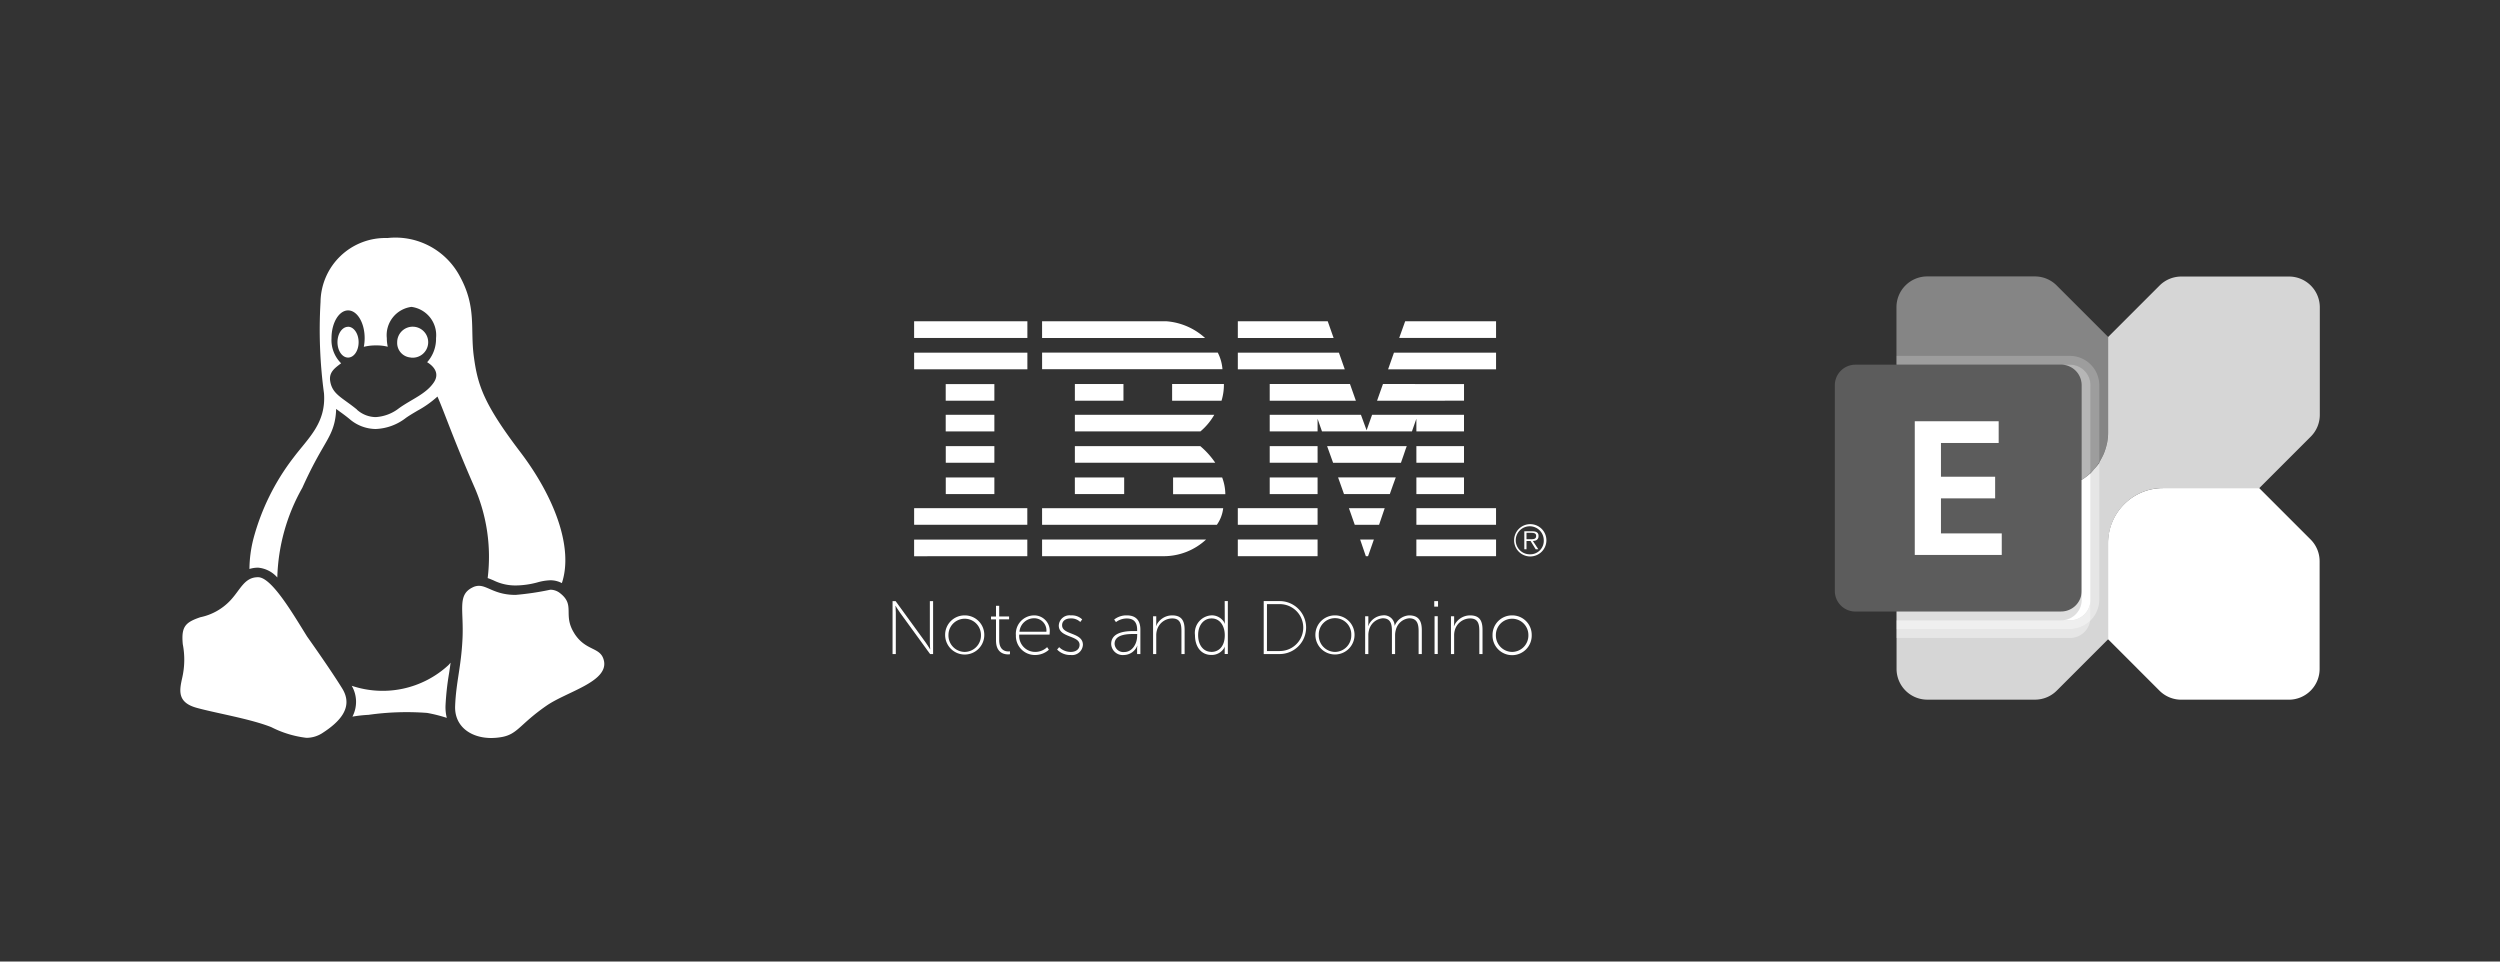 <svg xmlns="http://www.w3.org/2000/svg" viewBox="0 0 130 50"><rect x="0" y="0" width="130" height="50" fill="#333333" stroke="none"/><path d="M55.893,22.433s2.329,0,4.2,0h2.33a3.255,3.255,0,0,0,.72-.864H55.893Z" fill="#fff"/><path d="M55.893,25.692h2.564v-.865H55.892Z" fill="#fff"/><polygon points="58.42 19.969 57.156 19.969 55.893 19.969 55.893 20.837 57.175 20.837 58.42 20.837 58.42 19.969" fill="#fff"/><path d="M63.552,24.828H61V25.7h2.717A2.52,2.52,0,0,0,63.552,24.828Z" fill="#fff"/><path d="M55.893,24.063h7.3a4.236,4.236,0,0,0-.778-.864H55.893Z" fill="#fff"/><path d="M76.444,32a.905.905,0,0,0-.833.554H75.6a.866.866,0,0,0,.015-.161v-.346h-.165V34.01h.165v-.959a.966.966,0,0,1,.032-.268.834.834,0,0,1,.794-.625c.44,0,.484.322.484.665V34.01h.166V32.763C77.094,32.3,76.956,32,76.444,32Z" fill="#fff"/><polygon points="49.177 22.434 50.479 22.434 51.707 22.434 51.707 21.569 50.479 21.569 49.177 21.569 49.177 22.434" fill="#fff"/><polygon points="51.707 19.973 50.442 19.973 49.177 19.973 49.177 20.837 50.442 20.837 51.707 20.837 51.707 19.973" fill="#fff"/><polygon points="49.18 25.692 50.687 25.692 51.707 25.692 51.707 24.828 50.48 24.828 49.18 24.828 49.18 25.692" fill="#fff"/><path d="M54.189,18.339V19.2h9.379a2.263,2.263,0,0,0-.244-.865H54.189Z" fill="#fff"/><path d="M60.95,19.969v.869h2.569a2.858,2.858,0,0,0,.124-.869H60.95Z" fill="#fff"/><path d="M62.664,17.576a3.363,3.363,0,0,0-2.011-.87H54.188v.871h8.476Z" fill="#fff"/><polygon points="51.707 23.199 50.48 23.199 49.18 23.199 49.18 24.063 50.479 24.063 51.707 24.063 51.707 23.199" fill="#fff"/><polygon points="76.128 24.063 76.128 23.199 74.89 23.199 73.652 23.199 73.652 24.063 74.89 24.063 76.128 24.063" fill="#fff"/><polygon points="77.794 27.289 77.794 26.425 76.129 26.425 73.652 26.425 73.652 27.289 76.129 27.289 77.794 27.289" fill="#fff"/><polygon points="67.957 21.57 66.025 21.57 66.025 22.433 67.44 22.433 68.514 22.433 68.514 21.775 68.743 22.433 69.928 22.433 72.581 22.433 73.421 22.433 73.651 21.775 73.652 22.433 74.988 22.433 76.128 22.433 76.128 21.57 74.889 21.57 72.758 21.57 71.348 21.57 71.063 22.375 70.769 21.57 69.581 21.57 67.957 21.57" fill="#fff"/><polygon points="76.129 20.836 76.129 19.971 74.266 19.97 71.914 19.969 71.607 20.837 73.868 20.837 76.129 20.836" fill="#fff"/><polygon points="77.795 17.574 77.795 16.706 75.276 16.706 73.069 16.706 72.758 17.574 75.276 17.574 77.795 17.574" fill="#fff"/><polygon points="77.795 19.204 77.795 18.34 74.988 18.34 72.485 18.34 72.181 19.204 74.89 19.204 77.795 19.204" fill="#fff"/><polygon points="73.652 25.693 74.89 25.693 76.128 25.693 76.128 24.828 74.89 24.828 73.652 24.828 73.652 25.693" fill="#fff"/><path d="M67.148,17.576h2.2l-.306-.87H64.367l0,.87S65.814,17.577,67.148,17.576Z" fill="#fff"/><path d="M73.151,23.2H69.01l.311.866,1.754,0h1.774C72.861,24.063,73.139,23.2,73.151,23.2Z" fill="#fff"/><polygon points="64.367 18.339 64.367 19.205 68.009 19.205 69.928 19.205 69.624 18.339 67.148 18.339 64.367 18.339" fill="#fff"/><polygon points="66.025 24.828 66.025 25.693 67.27 25.693 68.514 25.693 68.514 24.828 67.27 24.828 66.025 24.828" fill="#fff"/><polygon points="66.025 19.969 66.025 20.838 69.01 20.838 70.506 20.838 70.199 19.969 68.266 19.969 66.025 19.969" fill="#fff"/><path d="M69.888,25.693l1.343,0c.541,0,1.039,0,1.039,0s.305-.87.31-.868h-3C69.576,24.828,69.888,25.693,69.888,25.693Z" fill="#fff"/><polygon points="68.514 23.199 67.271 23.199 66.025 23.199 66.025 24.063 67.44 24.063 68.515 24.063 68.514 23.199" fill="#fff"/><path d="M54.188,27.288h9.09a1.854,1.854,0,0,0,.328-.863H54.188Z" fill="#fff"/><path d="M66.578,31.257h-.865V34.01h.865a1.377,1.377,0,0,0,0-2.753Zm-.028,2.6h-.668V31.415h.668a1.219,1.219,0,1,1,0,2.438Z" fill="#fff"/><path d="M78.63,32a1.011,1.011,0,0,0-1.018,1.018,1.019,1.019,0,1,0,2.037,0A1.011,1.011,0,0,0,78.63,32Zm0,1.9a.855.855,0,0,1-.844-.881.845.845,0,1,1,1.69,0A.855.855,0,0,1,78.63,33.9Z" fill="#fff"/><path d="M47.535,27.288H53.42v-.863H47.535Z" fill="#fff"/><polygon points="68.514 28.922 68.514 28.054 66.858 28.054 64.366 28.054 64.366 28.922 67.148 28.922 68.514 28.922" fill="#fff"/><polygon points="68.514 27.289 68.514 26.425 66.858 26.425 64.366 26.425 64.366 27.289 66.858 27.289 68.514 27.289" fill="#fff"/><path d="M63.688,32.28a.8.8,0,0,0,.016.161H63.7a.758.758,0,0,0-.68-.444.914.914,0,0,0-.881,1.03c0,.609.323,1.03.849,1.03a.751.751,0,0,0,.712-.445H63.7a.64.64,0,0,0-.016.15v.247h.164V31.257h-.164Zm-.7,1.616c-.4,0-.685-.338-.685-.869,0-.551.316-.869.7-.869.461,0,.685.429.685.865C63.692,33.64,63.353,33.9,62.992,33.9Z" fill="#fff"/><path d="M80.005,27.873c0-.155-.083-.247-.332-.247h-.409v.937h.114v-.432h.21l.268.432h.138l-.284-.432C79.877,28.126,80.005,28.057,80.005,27.873Zm-.452.167h-.175v-.333h.268c.116,0,.235.018.235.164C79.881,28.062,79.685,28.04,79.553,28.04Z" fill="#fff"/><rect x="74.581" y="31.258" width="0.197" height="0.287" fill="#fff"/><rect x="74.597" y="32.043" width="0.166" height="1.966" fill="#fff"/><polygon points="77.795 28.054 74.627 28.054 73.651 28.054 73.651 28.922 74.89 28.922 77.795 28.922 77.795 28.054" fill="#fff"/><path d="M73.274,32a.854.854,0,0,0-.746.534H72.52A.547.547,0,0,0,71.9,32a.876.876,0,0,0-.754.554h-.009a.768.768,0,0,0,.017-.161v-.346h-.166V34.01h.166v-.959a.966.966,0,0,1,.031-.268.809.809,0,0,1,.715-.633c.433,0,.48.334.48.673V34.01h.165v-.959a1.007,1.007,0,0,1,.04-.3.788.788,0,0,1,.691-.6c.417,0,.492.3.492.673V34.01h.166V32.763C73.932,32.3,73.782,32,73.274,32Z" fill="#fff"/><polygon points="71.139 28.921 71.442 28.054 71.074 28.054 70.727 28.054 71.023 28.921 71.139 28.921" fill="#fff"/><polygon points="71.712 27.289 72.005 26.425 70.727 26.425 70.144 26.425 70.447 27.289 71.085 27.289 71.712 27.289" fill="#fff"/><path d="M69.421,32A1.011,1.011,0,0,0,68.4,33.015a1.018,1.018,0,1,0,2.036,0A1.01,1.01,0,0,0,69.421,32Zm0,1.9a.856.856,0,0,1-.845-.881.846.846,0,1,1,1.691,0A.856.856,0,0,1,69.421,33.9Z" fill="#fff"/><path d="M51.958,33.286V32.205h.515v-.149h-.515V31.5h-.166v.559h-.259v.149h.259V33.3c0,.653.422.728.626.728a.538.538,0,0,0,.1-.008v-.153a.445.445,0,0,1-.09.008C52.269,33.873,51.958,33.805,51.958,33.286Z" fill="#fff"/><path d="M50.164,32a1.01,1.01,0,0,0-1.017,1.018,1.018,1.018,0,1,0,2.036,0A1.011,1.011,0,0,0,50.164,32Zm0,1.9a.855.855,0,0,1-.844-.881.845.845,0,1,1,1.69,0A.855.855,0,0,1,50.164,33.9Z" fill="#fff"/><path d="M50.479,28.922H53.42v-.863s-1.175,0-2.475,0c-1.609,0-3.411,0-3.411,0v.866Z" fill="#fff"/><path d="M48.352,33.416c0,.138.019.346.019.346h-.007s-.134-.22-.225-.346l-1.568-2.158h-.158V34.01h.169V31.851c0-.138-.02-.346-.02-.346h.009s.134.221.224.346l1.569,2.159h.157V31.258h-.169Z" fill="#fff"/><polygon points="53.424 17.574 53.424 16.706 49.86 16.706 47.534 16.706 47.534 17.574 50.17 17.574 53.424 17.574" fill="#fff"/><polygon points="53.424 18.339 50.479 18.339 47.535 18.339 47.535 19.204 50.479 19.204 53.424 19.204 53.424 18.339" fill="#fff"/><path d="M60.951,32a.906.906,0,0,0-.834.554h-.008a.814.814,0,0,0,.016-.161v-.346H59.96V34.01h.165v-.959a.966.966,0,0,1,.032-.268.832.832,0,0,1,.794-.625c.44,0,.484.322.484.665V34.01H61.6V32.763C61.6,32.3,61.462,32,60.951,32Z" fill="#fff"/><path d="M62.714,28.057H54.188v.865h0l2.187,0h4.142A3.235,3.235,0,0,0,62.714,28.057Z" fill="#fff"/><path d="M79.576,27.256a.84.84,0,1,0,.837.836A.839.839,0,0,0,79.576,27.256Zm0,1.568a.729.729,0,1,1,.7-.732A.7.7,0,0,1,79.576,28.824Z" fill="#fff"/><path d="M58.6,32a1.021,1.021,0,0,0-.663.216l.093.134a.927.927,0,0,1,.563-.189c.314,0,.538.15.538.585v.068H59c-.35,0-1.219.007-1.219.676a.6.6,0,0,0,.668.57.756.756,0,0,0,.688-.483h.008a.87.87,0,0,0-.016.176v.26H59.3V32.74C59.3,32.248,59.052,32,58.6,32Zm.531,1.074c0,.388-.244.832-.672.832a.454.454,0,0,1-.5-.427c0-.512.716-.512,1.051-.512h.125Z" fill="#fff"/><path d="M55.229,32.515c0-.255.221-.357.445-.357a.675.675,0,0,1,.5.185l.1-.134A.777.777,0,0,0,55.686,32a.557.557,0,0,0-.629.53c0,.641,1.081.5,1.081,1,0,.244-.212.37-.452.37a.856.856,0,0,1-.61-.248l-.106.126a.952.952,0,0,0,.712.283.564.564,0,0,0,.629-.531C56.311,32.873,55.229,33.027,55.229,32.515Z" fill="#fff"/><path d="M53.782,32a.955.955,0,0,0-.955,1.034.988.988,0,0,0,1.015,1.026,1.073,1.073,0,0,0,.7-.272l-.091-.137a.889.889,0,0,1-.609.248A.831.831,0,0,1,53,33h1.577s.007-.063.007-.106A.808.808,0,0,0,53.782,32Zm-.77.849a.765.765,0,0,1,.767-.7.635.635,0,0,1,.633.7Z" fill="#fff"/><path id="linux" d="M23.323,34.582c.037-.042.073-.083.108-.121-.025.191-.052.376-.081.559a14.176,14.176,0,0,0-.183,1.669,2.249,2.249,0,0,0,.067.641,7.733,7.733,0,0,0-1.021-.258,14.114,14.114,0,0,0-3.053.1,6.888,6.888,0,0,0-.834.093,1.659,1.659,0,0,0-.037-1.605A5.044,5.044,0,0,0,23.323,34.582ZM19.536,22.308a2.114,2.114,0,0,1-1.366-.524c-.185-.152-.353-.274-.517-.392-.058-.044-.117-.086-.175-.127a3.3,3.3,0,0,1-.083.694c-.216.914-.7,1.243-1.675,3.407a10,10,0,0,0-1.3,4.664,1.5,1.5,0,0,0-.992-.511h-.01a1.467,1.467,0,0,0-.447.068A6.558,6.558,0,0,1,13.182,28,11.945,11.945,0,0,1,15.258,23.8c.765-1.019,1.705-1.792,1.59-3.345a24.684,24.684,0,0,1-.18-4.755,3.369,3.369,0,0,1,3.477-3.322A3.79,3.79,0,0,1,23.9,14.347c.9,1.626.542,2.738.74,4.2s.492,2.43,2.413,4.955c1.76,2.314,2.781,4.964,2.164,6.82a1.269,1.269,0,0,0-.6-.148,2.792,2.792,0,0,0-.678.112,4.435,4.435,0,0,1-1.13.158,2.559,2.559,0,0,1-1.15-.266c-.1-.041-.2-.085-.3-.118a9.055,9.055,0,0,0-.719-4.8c-1.077-2.466-1.52-3.792-1.892-4.64a5.281,5.281,0,0,1-1.037.734c-.2.119-.409.241-.6.374A2.727,2.727,0,0,1,19.536,22.308Zm-.971-1a1.488,1.488,0,0,0,.971.381,2.173,2.173,0,0,0,1.218-.466c.663-.472,1.411-.74,1.812-1.349.275-.418.058-.788-.355-1.039a1.817,1.817,0,0,0,.463-1.254,1.481,1.481,0,0,0-1.28-1.623,1.482,1.482,0,0,0-1.28,1.623,2.039,2.039,0,0,0,.05.449,2.286,2.286,0,0,0-.578-.068,2.538,2.538,0,0,0-.668.073,2.339,2.339,0,0,0,.044-.454c0-.794-.386-1.44-.86-1.44s-.863.646-.863,1.44a1.7,1.7,0,0,0,.5,1.31c-.337.253-.649.47-.566.946C17.291,20.514,17.8,20.672,18.565,21.3Zm2.794-2.714a.806.806,0,1,0-.705-.8A.755.755,0,0,0,21.359,18.59Zm-3.259-1.6c-.306,0-.551.358-.551.8s.245.8.551.8.548-.358.548-.8S18.4,16.991,18.1,16.991ZM15.969,33.1c-.713-1.141-1.835-3.081-2.546-3.085h-.008c-.707,0-.913.647-1.43,1.2a2.965,2.965,0,0,1-1.568.881c-.773.266-1,.476-.912,1.405a4.213,4.213,0,0,1-.025,1.723c-.143.644-.295,1.293.736,1.58s2.783.569,3.893,1.008a5.413,5.413,0,0,0,1.825.555,1.526,1.526,0,0,0,.852-.262c.829-.539,1.627-1.3,1.012-2.3S15.969,33.1,15.969,33.1Zm13.9-.16c-.617-.963.054-1.453-.721-2.075a.814.814,0,0,0-.53-.2,14.668,14.668,0,0,1-1.808.27c-1.065,0-1.447-.472-1.908-.472a.725.725,0,0,0-.339.088c-.788.392-.443,1.16-.512,2.644s-.334,2.263-.384,3.51c-.046,1.062.808,1.671,1.877,1.671a3.218,3.218,0,0,0,.569-.054c.813-.156.919-.665,2.3-1.623,1.043-.726,3.176-1.228,3-2.3C31.267,33.607,30.488,33.908,29.868,32.942Z" fill="#fff"/><g id="exchange"><path d="M120.154,28.056l-2.675-2.675h-5a2.861,2.861,0,0,0-2.86,2.86v5h0l2.675,2.675a1.6,1.6,0,0,0,1.131.468h5.595a1.6,1.6,0,0,0,1.6-1.6V29.187A1.6,1.6,0,0,0,120.154,28.056Z" fill="#fff"/><path d="M119.023,14.38h-5.595a1.6,1.6,0,0,0-1.131.469l-2.675,2.675v5a2.728,2.728,0,0,1-.046.473c-.01.056-.025.11-.038.165a2.792,2.792,0,0,1-.083.278c-.022.062-.044.122-.07.181-.04.091-.086.179-.134.265-.025.043-.045.087-.072.129-.006.009-.01.02-.016.029v.032a2.88,2.88,0,0,1-.266.317c-.04.046-.073.1-.116.139-.028.028-.047.064-.076.09V24.59h0v.03a2.867,2.867,0,0,1-.458.346v5.763a1.07,1.07,0,0,1-1.07,1.069H98.621v2.984a1.6,1.6,0,0,0,1.6,1.6h5.6a1.6,1.6,0,0,0,1.13-.469l2.675-2.675v-5a2.861,2.861,0,0,1,2.86-2.86h5l2.675-2.675a1.6,1.6,0,0,0,.469-1.131V15.98A1.6,1.6,0,0,0,119.023,14.38Z" fill="#fff" opacity="0.8"/><path d="M107.593,19.048a1.068,1.068,0,0,1,.653.982v0h0v4.92a2.872,2.872,0,0,0,.458-.364h0c.023-.022.051-.037.073-.059.045-.044.081-.1.122-.145a3,3,0,0,0,.279-.374c.026-.042.048-.086.072-.129a2.859,2.859,0,0,0,.134-.265c.026-.059.048-.12.07-.181a2.55,2.55,0,0,0,.083-.278c.013-.055.028-.109.038-.165a2.728,2.728,0,0,0,.046-.473v-5h0l-2.675-2.674a1.6,1.6,0,0,0-1.13-.469h-5.6a1.6,1.6,0,0,0-1.6,1.6v2.984h8.556A1.066,1.066,0,0,1,107.593,19.048Z" fill="#fff" opacity="0.4"/><path d="M107.637,32.715H98.621v.459h9.021a1.06,1.06,0,0,0,1.044-.885A1.535,1.535,0,0,1,107.637,32.715Z" fill="#fff" opacity="0.4"/><path d="M109.163,24.074a2.853,2.853,0,0,1-.459.545V32.1a.748.748,0,0,1-.018.183h0a1.539,1.539,0,0,0,.477-1.1Z" fill="#fff" opacity="0.4"/><path d="M107.637,18.506H98.621v.458h9.018a1.066,1.066,0,0,1,1.066,1.065V24.62a2.891,2.891,0,0,0,.458-.546V20.032a1.532,1.532,0,0,0-1.526-1.526" fill="#fff" opacity="0.2"/><path d="M107.641,32.257h-9.02v.458h9.016a1.535,1.535,0,0,0,1.049-.426.754.754,0,0,0,.019-.183v-.917A1.066,1.066,0,0,1,107.641,32.257Z" fill="#fff" opacity="0.6"/><path d="M108.247,24.965v6.223a1.067,1.067,0,0,1-1.065,1.068h.459a1.066,1.066,0,0,0,1.064-1.068V24.619A2.867,2.867,0,0,1,108.247,24.965Z" fill="#fff"/><path d="M107.639,18.964h-.458a1.066,1.066,0,0,1,1.066,1.065v4.937a2.867,2.867,0,0,0,.458-.346V20.029a1.066,1.066,0,0,0-1.066-1.065" fill="#fff" opacity="0.4"/><path d="M107.18,18.964h-10.7a1.069,1.069,0,0,0-1.069,1.07v10.7A1.069,1.069,0,0,0,96.482,31.8h2.139v.458h8.561a1.067,1.067,0,0,0,1.065-1.068v-.459h0V24.966h0V20.029A1.068,1.068,0,0,0,107.18,18.964Z" fill="#fff" opacity="0.2"/><polygon points="103.931 23.035 100.93 23.035 100.93 24.79 103.747 24.79 103.747 25.915 100.93 25.915 100.93 27.737 104.091 27.737 104.091 28.857 99.568 28.857 99.568 21.905 103.931 21.905 103.931 23.035" fill="#fff"/></g></svg>